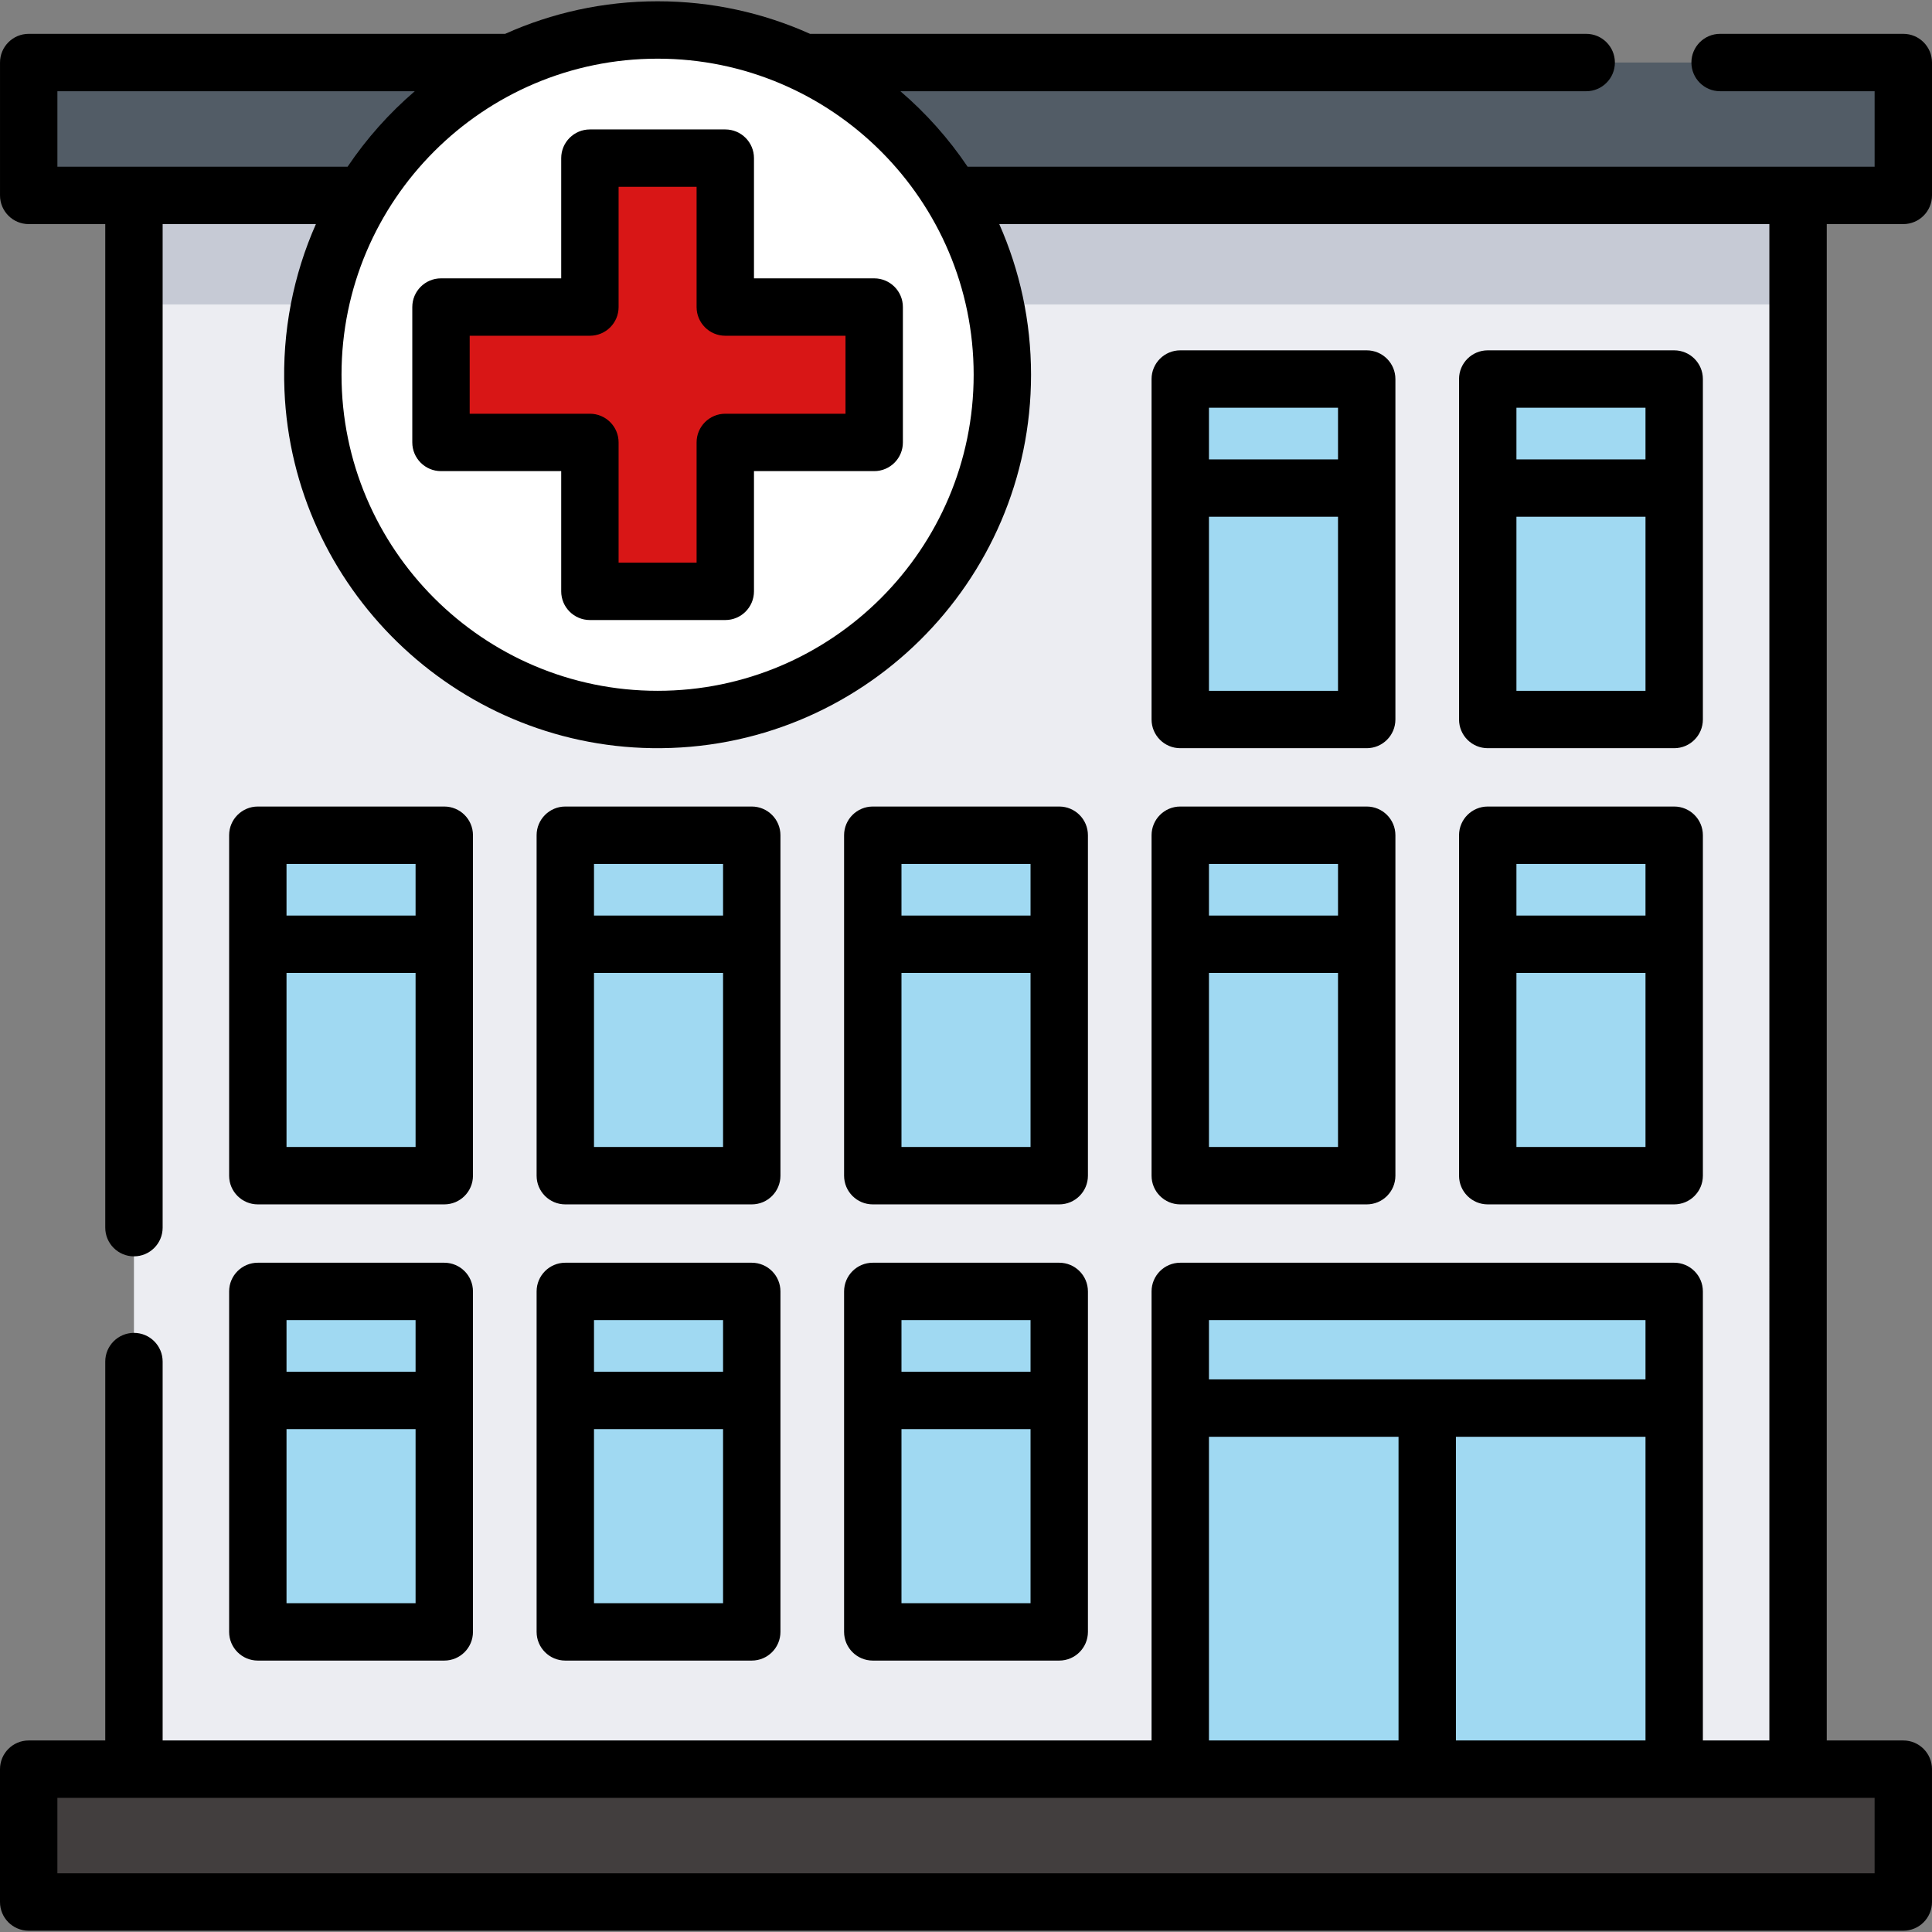 <?xml version="1.0" encoding="iso-8859-1"?>
<!-- Generator: Adobe Illustrator 19.0.0, SVG Export Plug-In . SVG Version: 6.00 Build 0)  -->
<svg version="1.1" id="Capa_1" xmlns="http://www.w3.org/2000/svg" xmlns:xlink="http://www.w3.org/1999/xlink" x="0px" y="0px"
	 viewBox="0 0 512 512" style="enable-background:new 0 0 512 512;" xml:space="preserve">
<rect x="0" y="0" width="512" height="512" fill="#808080" stroke="none"/>
<polyline style="fill:#ECEDF2;" points="252.312,34.178 476.505,34.178 476.505,486.45 35.498,486.45 35.498,34.178 96.229,34.178 
	"/>
<polyline style="fill:#C6CAD5;" points="252.312,34.178 476.505,34.178 476.505,80.678 35.498,80.678 35.498,34.178 96.229,34.178 
	"/>
<polyline style="fill:#525C66;" points="252.311,51.784 476.505,51.784 504.396,51.784 504.396,16.572 213.055,16.572 
	135.474,16.572 7.607,16.572 7.607,51.784 35.498,51.784 96.228,51.784 "/>
<circle style="fill:#FFFFFF;" cx="174.272" cy="99.307" r="91.369"/>
<polygon style="fill:#D81616;" points="231.672,81.371 192.207,81.371 192.207,41.907 156.33,41.907 156.33,81.371 116.865,81.371 
	116.865,117.248 156.33,117.248 156.33,156.714 192.207,156.714 192.207,117.248 231.672,117.248 "/>
<rect x="7.604" y="468.847" style="fill:#423E3E;" width="496.789" height="35.211"/>
<g>
	<rect x="312.785" y="221.345" style="fill:#A0D9F2;" width="49.411" height="90.228"/>
	<rect x="149.807" y="221.345" style="fill:#A0D9F2;" width="49.411" height="90.228"/>
	<rect x="394.268" y="221.345" style="fill:#A0D9F2;" width="49.411" height="90.228"/>
	<rect x="231.291" y="221.345" style="fill:#A0D9F2;" width="49.411" height="90.228"/>
	<rect x="68.324" y="221.345" style="fill:#A0D9F2;" width="49.411" height="90.228"/>
	<rect x="149.807" y="342.237" style="fill:#A0D9F2;" width="49.411" height="90.228"/>
	<rect x="231.291" y="342.237" style="fill:#A0D9F2;" width="49.411" height="90.228"/>
	<rect x="68.324" y="342.237" style="fill:#A0D9F2;" width="49.411" height="90.228"/>
	<rect x="312.785" y="100.453" style="fill:#A0D9F2;" width="49.411" height="90.228"/>
	<rect x="394.268" y="100.453" style="fill:#A0D9F2;" width="49.411" height="90.228"/>
	<rect x="312.785" y="342.237" style="fill:#A0D9F2;" width="130.899" height="126.6"/>
</g>
<path d="M199.812,73.768V41.907c0-4.199-3.405-7.604-7.604-7.604H156.33c-4.199,0-7.604,3.405-7.604,7.604v31.861h-31.86
	c-4.199,0-7.604,3.405-7.604,7.604v35.877c0,4.199,3.405,7.604,7.604,7.604h31.86v31.86c0,4.199,3.405,7.604,7.604,7.604h35.877
	c4.199,0,7.604-3.405,7.604-7.604v-31.86h31.86c4.199,0,7.604-3.405,7.604-7.604V81.372c0-4.199-3.405-7.604-7.604-7.604H199.812z
	 M224.068,109.644h-31.86c-4.199,0-7.604,3.405-7.604,7.604v31.86h-20.669v-31.86c0-4.199-3.405-7.604-7.604-7.604h-31.86V88.976
	h31.86c4.199,0,7.604-3.405,7.604-7.604V49.511h20.669v31.861c0,4.199,3.405,7.604,7.604,7.604h31.86V109.644z"/>
<path d="M504.396,59.388c4.199,0,7.604-3.405,7.604-7.604V16.572c0-4.199-3.405-7.604-7.604-7.604h-48.552
	c-4.199,0-7.604,3.405-7.604,7.604l0,0c0,4.199,3.405,7.604,7.604,7.604h40.948V44.18h-20.287H256.422
	c-5.014-7.447-11.012-14.176-17.807-20.003h181.744c4.199,0,7.604-3.405,7.604-7.604l0,0c0-4.199-3.405-7.604-7.604-7.604H214.67
	c-12.343-5.542-26.018-8.629-40.401-8.629c-14.384,0-28.057,3.087-40.401,8.629H7.607c-4.199,0-7.604,3.405-7.604,7.604v35.211
	c0,4.199,3.405,7.604,7.604,7.604h20.287v265.953c0,4.199,3.405,7.604,7.604,7.604l0,0c4.199,0,7.604-3.405,7.604-7.604V59.388
	h40.616c-5.932,13.403-8.981,28.357-8.333,44.073c2.15,52.211,45.172,94.049,97.421,94.808
	c55.239,0.802,100.431-43.9,100.431-98.958c0-14.198-3.011-27.705-8.419-39.922h204.082V461.24h-17.62V342.239
	c0-4.199-3.405-7.604-7.604-7.604H312.781c-4.199,0-7.604,3.405-7.604,7.604V461.24H43.102V360.829c0-4.199-3.405-7.604-7.604-7.604
	l0,0c-4.199,0-7.604,3.405-7.604,7.604v100.412H7.604c-4.199,0-7.604,3.405-7.604,7.604v35.211c0,4.199,3.405,7.604,7.604,7.604
	h496.789c4.199,0,7.604-3.405,7.604-7.604v-35.211c0-4.199-3.405-7.604-7.604-7.604h-20.284V59.388H504.396z M35.498,44.18H15.211
	V24.176h94.711c-6.795,5.828-12.795,12.557-17.807,20.003H35.498z M174.269,183.072c-46.186,0-83.762-37.576-83.762-83.762
	s37.576-83.762,83.762-83.762S258.03,53.124,258.03,99.31S220.455,183.072,174.269,183.072z M385.834,461.239v-80.475h50.241v80.475
	H385.834z M436.073,349.843v15.715H320.385v-15.715H436.073z M320.385,380.766h50.241v80.475h-50.241L320.385,380.766
	L320.385,380.766z M496.789,496.452H15.208v-20.003h481.581V496.452z"/>
<path d="M305.178,311.571c0,4.199,3.405,7.604,7.604,7.604h49.411c4.199,0,7.604-3.405,7.604-7.604v-90.228
	c0-4.199-3.405-7.604-7.604-7.604h-49.411c-4.199,0-7.604,3.405-7.604,7.604V311.571z M320.385,303.967V257.84h34.203v46.127
	H320.385z M354.589,228.947v13.686h-34.203v-13.686H354.589z"/>
<path d="M149.811,319.175h49.411c4.199,0,7.604-3.405,7.604-7.604v-90.228c0-4.199-3.405-7.604-7.604-7.604h-49.411
	c-4.199,0-7.604,3.405-7.604,7.604v90.228C142.207,315.77,145.612,319.175,149.811,319.175z M157.415,303.967V257.84h34.203v46.127
	H157.415z M191.619,228.947v13.686h-34.203v-13.686H191.619z"/>
<path d="M386.662,311.571c0,4.199,3.405,7.604,7.604,7.604h49.411c4.199,0,7.604-3.405,7.604-7.604v-90.228
	c0-4.199-3.405-7.604-7.604-7.604h-49.411c-4.199,0-7.604,3.405-7.604,7.604V311.571z M401.87,303.967V257.84h34.203v46.127H401.87z
	 M436.072,228.947v13.686H401.87v-13.686H436.072z"/>
<path d="M231.296,319.175h49.411c4.199,0,7.604-3.405,7.604-7.604v-90.228c0-4.199-3.405-7.604-7.604-7.604h-49.411
	c-4.199,0-7.604,3.405-7.604,7.604v90.228C223.692,315.77,227.096,319.175,231.296,319.175z M238.9,303.967V257.84h34.203v46.127
	H238.9z M273.103,228.947v13.686H238.9v-13.686H273.103z"/>
<path d="M68.326,319.175h49.411c4.199,0,7.604-3.405,7.604-7.604v-90.228c0-4.199-3.405-7.604-7.604-7.604H68.326
	c-4.199,0-7.604,3.405-7.604,7.604v90.228C60.722,315.77,64.126,319.175,68.326,319.175z M75.93,303.967V257.84h34.203v46.127H75.93
	z M110.133,228.947v13.686H75.93v-13.686H110.133z"/>
<path d="M142.207,432.467c0,4.199,3.405,7.604,7.604,7.604h49.411c4.199,0,7.604-3.405,7.604-7.604v-90.228
	c0-4.199-3.405-7.604-7.604-7.604h-49.411c-4.199,0-7.604,3.405-7.604,7.604V432.467z M157.415,424.863v-46.13h34.203v46.13H157.415
	z M191.619,349.843v13.682h-34.203v-13.682H191.619z"/>
<path d="M223.692,432.467c0,4.199,3.405,7.604,7.604,7.604h49.411c4.199,0,7.604-3.405,7.604-7.604v-61.29
	c0-0.016,0.002-0.032,0.002-0.049v-28.885h-0.002v-0.005c0-4.199-3.405-7.604-7.604-7.604h-49.411c-4.199,0-7.604,3.405-7.604,7.604
	L223.692,432.467L223.692,432.467z M238.9,424.863v-46.13h34.203v46.13H238.9z M273.103,349.843v13.682H238.9v-13.682H273.103z"/>
<path d="M60.722,432.467c0,4.199,3.405,7.604,7.604,7.604h49.411c4.199,0,7.604-3.405,7.604-7.604v-90.228
	c0-4.199-3.405-7.604-7.604-7.604H68.326c-4.199,0-7.604,3.405-7.604,7.604V432.467z M75.93,424.863v-46.13h34.203v46.13H75.93z
	 M110.133,349.843v13.682H75.93v-13.682H110.133z"/>
<path d="M312.781,198.28h49.411c4.199,0,7.604-3.405,7.604-7.604v-90.229c0-4.199-3.405-7.604-7.604-7.604h-49.411
	c-4.199,0-7.604,3.405-7.604,7.604v90.228C305.178,194.875,308.582,198.28,312.781,198.28z M320.385,183.072v-46.123h34.203v46.123
	H320.385z M354.589,108.051v13.689h-34.203v-13.689H354.589z"/>
<path d="M394.266,198.28h49.411c4.199,0,7.604-3.405,7.604-7.604v-90.229c0-4.199-3.405-7.604-7.604-7.604h-49.411
	c-4.199,0-7.604,3.405-7.604,7.604v90.228C386.662,194.875,390.067,198.28,394.266,198.28z M401.87,183.072v-46.123h34.203v46.123
	H401.87z M436.072,108.051v13.689H401.87v-13.689H436.072z"/>
<g>
</g>
<g>
</g>
<g>
</g>
<g>
</g>
<g>
</g>
<g>
</g>
<g>
</g>
<g>
</g>
<g>
</g>
<g>
</g>
<g>
</g>
<g>
</g>
<g>
</g>
<g>
</g>
<g>
</g>
</svg>
